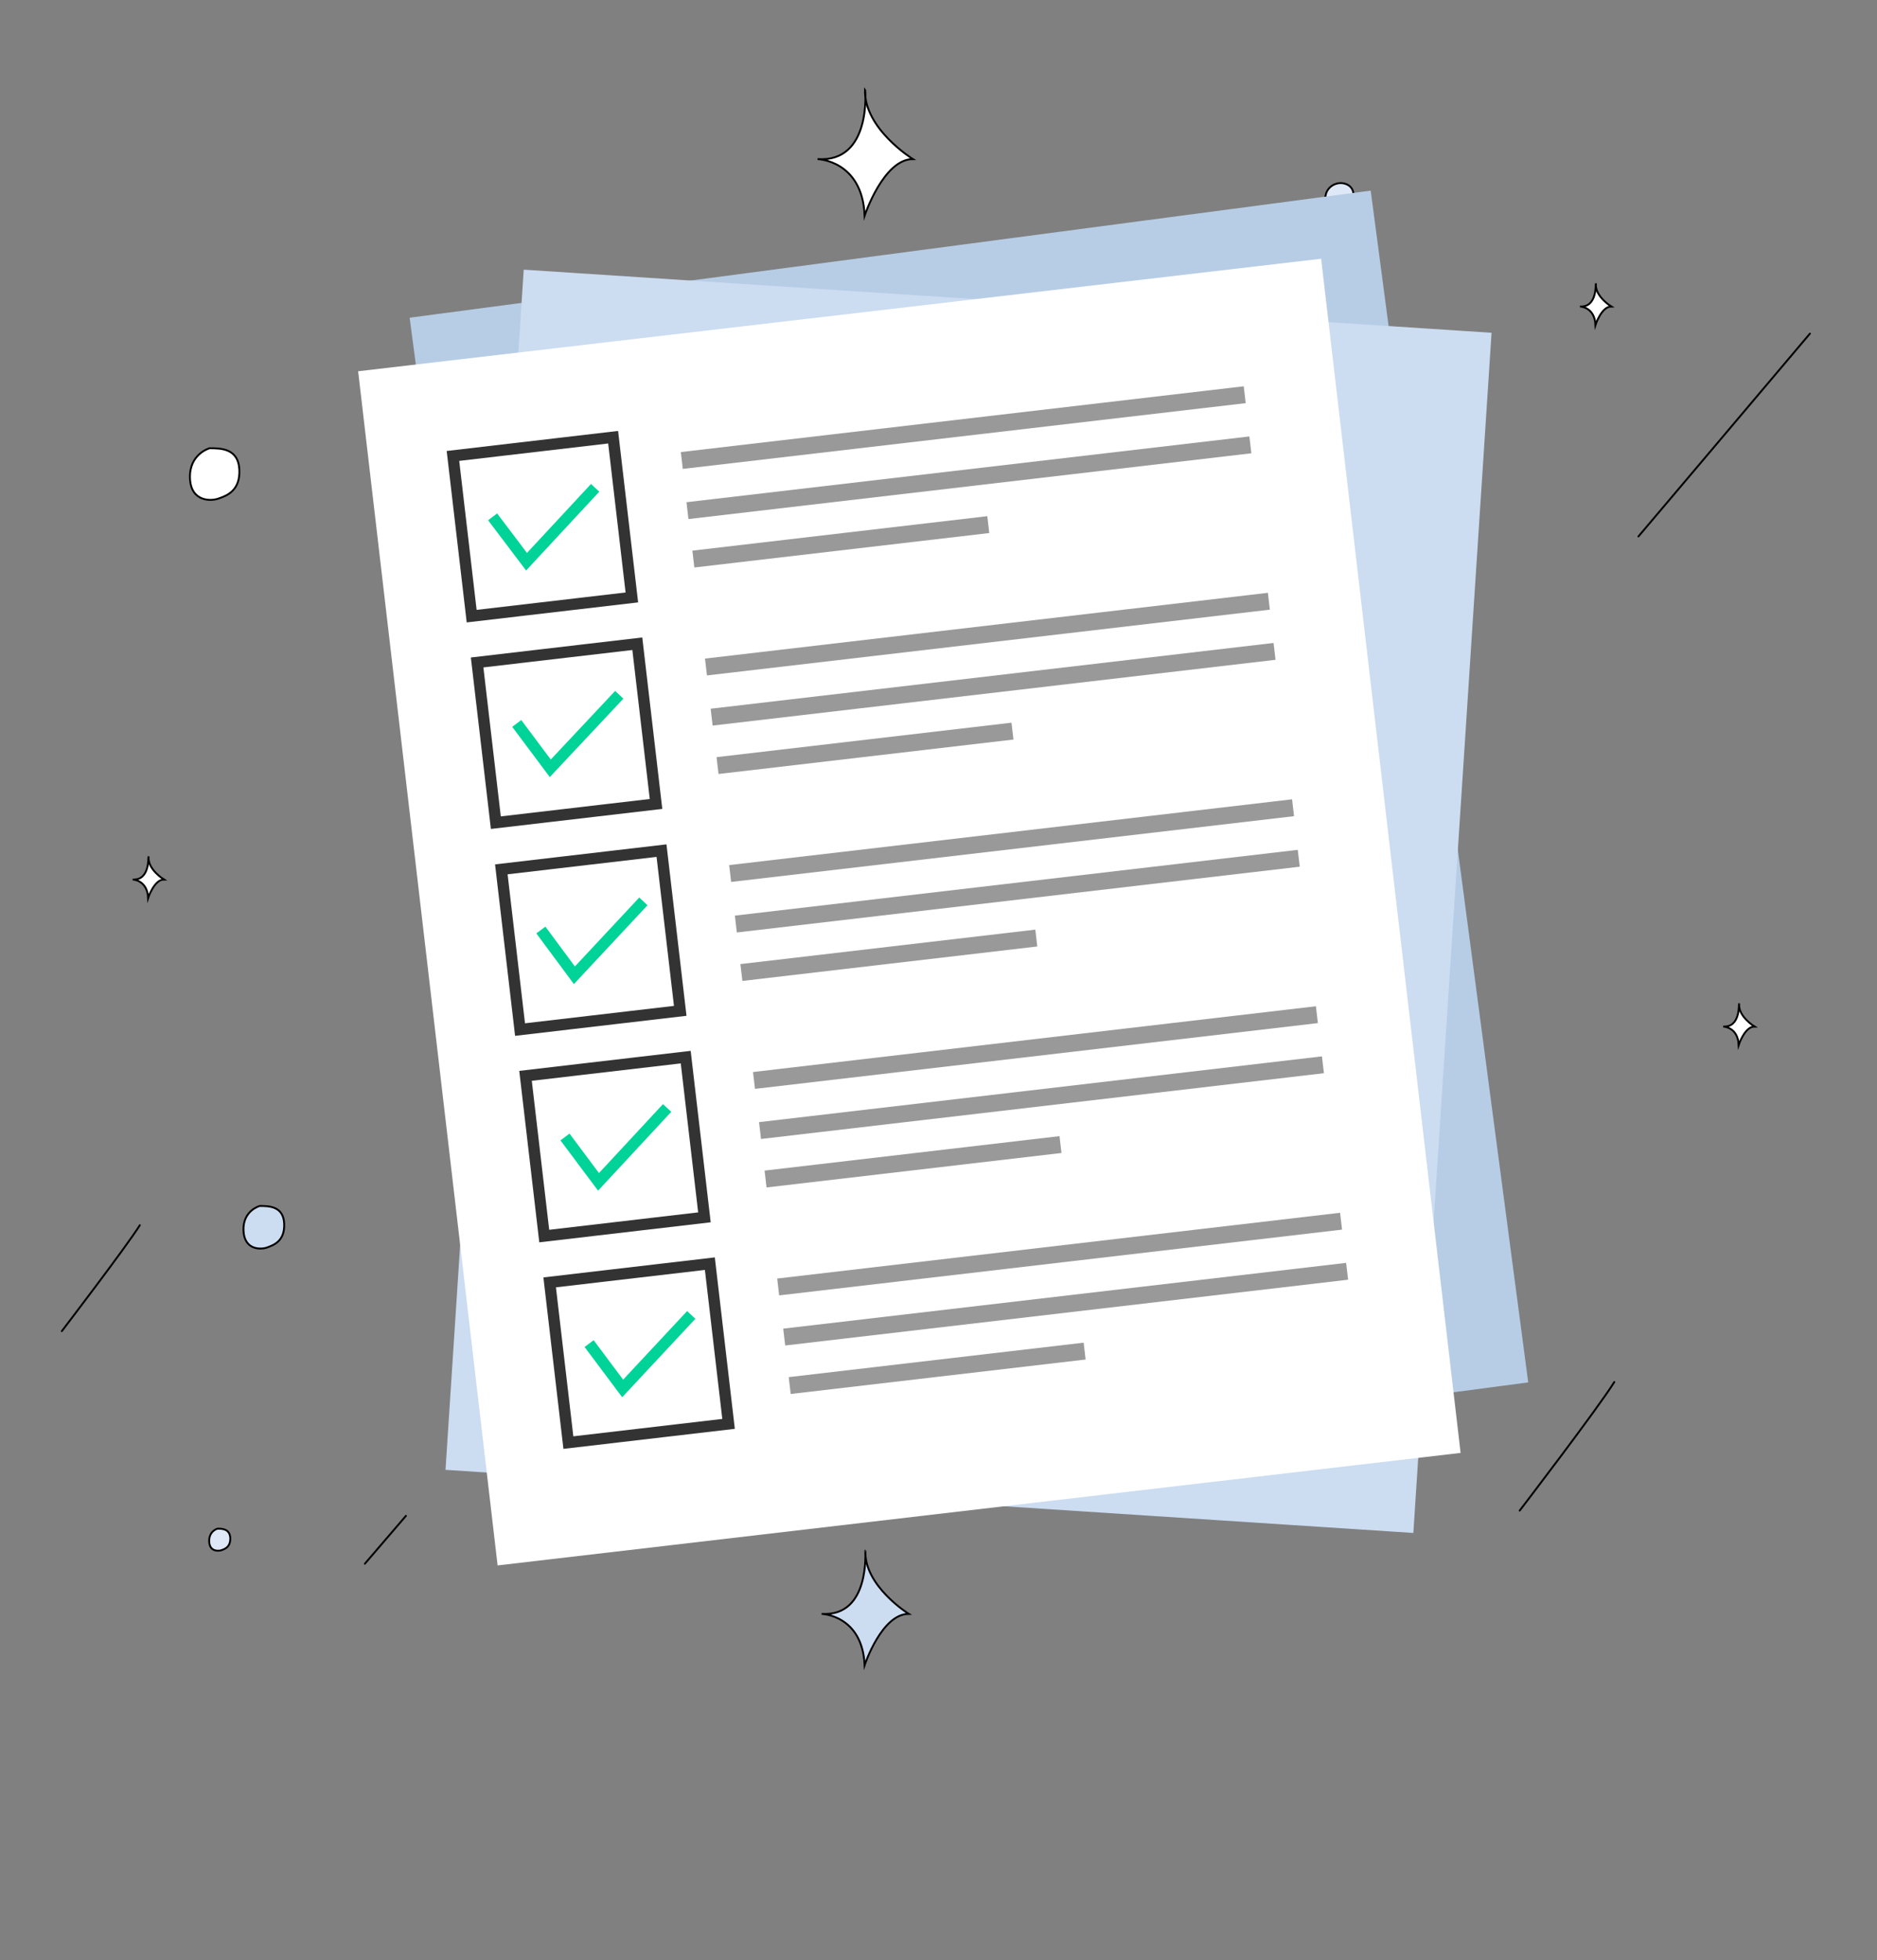 <?xml version="1.0" encoding="utf-8"?>
<!-- Generator: Adobe Illustrator 19.2.0, SVG Export Plug-In . SVG Version: 6.00 Build 0)  -->
<svg version="1.1" id="Layer_1" xmlns="http://www.w3.org/2000/svg" xmlns:xlink="http://www.w3.org/1999/xlink" x="0px" y="0px"
	 viewBox="0 0 498 520" style="enable-background:new 0 0 498 520;" xml:space="preserve">
<rect x="0" y="0" width="498" height="520" fill="#808080" stroke="none"/>
<style type="text/css">
	.st0{fill:#CCDCF1;stroke:#000000;stroke-width:0.5;stroke-linecap:round;stroke-miterlimit:10;}
	.st1{fill:#FFFFFF;stroke:#000000;stroke-width:0.5;stroke-linecap:round;stroke-miterlimit:10;}
	.st2{fill:#DFE8F6;stroke:#000000;stroke-width:0.5;stroke-linecap:round;stroke-miterlimit:10;}
	.st3{fill:none;stroke:#000000;stroke-width:0.5;stroke-linecap:round;stroke-miterlimit:10;}
	.st4{fill:#B7CDE5;}
	.st5{fill:#CCDCF1;}
	.st6{fill:#FFFFFF;}
	.st7{fill:none;stroke:#333333;stroke-width:3;stroke-miterlimit:10;}
	.st8{fill:none;stroke:#00D398;stroke-width:3;stroke-miterlimit:10;}
	.st9{fill:#999999;}
</style>
<path class="st0" d="M218,428.1c0,0,10.8,0.3,11.4,13.6c0,0,4.5-13.6,11.7-13.6c0,0-11.9-7.4-11.5-16.8
	C229.5,411.3,231,428.9,218,428.1z"/>
<path class="st1" d="M216.9,42.2c0,0,11.9,0.3,12.5,15c0,0,5-15,12.8-15c0,0-13.1-8.1-12.7-18.5C229.6,23.8,231.3,43.2,216.9,42.2z"
	/>
<path class="st1" d="M55.6,118.9c0,0-5.4,1.5-5.2,7.9c0.2,6.4,5.7,6.2,7.7,5.4c2-0.7,5.7-2,5.4-7.7
	C63.2,118.9,58.5,118.9,55.6,118.9z"/>
<path class="st1" d="M357.1,220.5c0,0-5.4,1.5-5.2,7.9c0.2,6.4,5.7,6.2,7.7,5.4c2-0.7,5.7-2,5.4-7.7
	C364.7,220.5,360,220.5,357.1,220.5z"/>
<path class="st0" d="M68.9,319.9c0,0-4.5,1.2-4.3,6.5s4.7,5.1,6.3,4.5c1.6-0.6,4.7-1.6,4.5-6.3S71.3,319.9,68.9,319.9z"/>
<path class="st2" d="M357.7,49.1c-2.4-1.4-5.6,0.1-6,2.8c-0.1,0.3-0.1,0.7-0.1,1.1c0.1,3.7,3.2,3.5,4.4,3.1c1.1-0.4,3.2-1.1,3.1-4.4
	C359.1,50.4,358.5,49.6,357.7,49.1z"/>
<path class="st1" d="M35.2,233.3c0,0,3.9,0.1,4.1,4.9c0,0,1.6-4.9,4.2-4.9c0,0-4.3-2.6-4.1-6C39.3,227.3,39.8,233.6,35.2,233.3z"/>
<path class="st2" d="M57.7,405.5c0,0-2.3,0.6-2.2,3.4c0.1,2.7,2.4,2.6,3.3,2.3c0.8-0.3,2.4-0.8,2.3-3.3
	C60.9,405.5,58.9,405.5,57.7,405.5z"/>
<path class="st3" d="M16.4,353.1c0,0,17.2-22.5,20.7-28.1"/>
<path class="st3" d="M96.8,414.8c0,0,9-10.5,10.9-12.7"/>
<path class="st3" d="M434.7,142.3c0,0,33.1-39.1,45.5-53.8"/>
<path class="st1" d="M353,387.2c0,0,5.1,0.1,5.4,6.5c0,0,2.2-6.5,5.5-6.5c0,0-5.7-3.5-5.5-8C358.5,379.2,359.2,387.6,353,387.2z"/>
<path class="st3" d="M403.2,400.7c0,0,20.9-27.3,25.1-34.1"/>
<path class="st1" d="M457.2,272.3c0,0,3.9,0.1,4.1,4.9c0,0,1.6-4.9,4.2-4.9c0,0-4.3-2.6-4.1-6C461.3,266.3,461.8,272.6,457.2,272.3z
	"/>
<path class="st1" d="M419.2,81.3c0,0,3.9,0.1,4.1,4.9c0,0,1.6-4.9,4.2-4.9c0,0-4.3-2.6-4.1-6C423.3,75.3,423.8,81.6,419.2,81.3z"/>
<rect x="128.5" y="66.1" transform="matrix(0.991 -0.131 0.131 0.991 -27.316 35.602)" class="st4" width="257.3" height="319"/>
<rect x="97.4" y="110.5" transform="matrix(6.505833e-02 -0.998 0.998 6.505833e-02 1.582 479.91)" class="st5" width="319" height="257.3"/>
<rect x="112.6" y="82.6" transform="matrix(0.993 -0.116 0.116 0.993 -26.374 29.521)" class="st6" width="257.3" height="319"/>
<rect x="122.5" y="118.4" transform="matrix(0.993 -0.116 0.116 0.993 -15.201 17.58)" class="st7" width="42.8" height="42.8"/>
<polyline class="st8" points="130.7,137.1 139.7,149 157.9,129.4 "/>
<g>
	
		<rect x="180.4" y="111.3" transform="matrix(0.993 -0.116 0.116 0.993 -11.413 30.321)" class="st9" width="150.4" height="4.5"/>
	
		<rect x="181.9" y="124.6" transform="matrix(0.993 -0.116 0.116 0.993 -12.945 30.59)" class="st9" width="150.4" height="4.5"/>
	
		<rect x="183.7" y="141.6" transform="matrix(0.993 -0.116 0.116 0.993 -15.139 26.763)" class="st9" width="78.8" height="4.5"/>
</g>
<rect x="128.9" y="173.2" transform="matrix(0.993 -0.116 0.116 0.993 -21.5 18.687)" class="st7" width="42.8" height="42.8"/>
<polyline class="st8" points="137.1,191.9 146,203.8 164.3,184.3 "/>
<g>
	
		<rect x="186.8" y="166.1" transform="matrix(0.993 -0.116 0.116 0.993 -17.712 31.428)" class="st9" width="150.4" height="4.5"/>
	
		<rect x="188.3" y="179.4" transform="matrix(0.993 -0.116 0.116 0.993 -19.243 31.697)" class="st9" width="150.4" height="4.5"/>
	
		<rect x="190.1" y="196.4" transform="matrix(0.993 -0.116 0.116 0.993 -21.437 27.869)" class="st9" width="78.8" height="4.5"/>
</g>
<rect x="135.3" y="228.1" transform="matrix(0.993 -0.116 0.116 0.993 -27.801 19.795)" class="st7" width="42.8" height="42.8"/>
<polyline class="st8" points="143.5,246.7 152.4,258.7 170.7,239.1 "/>
<g>
	
		<rect x="193.2" y="220.9" transform="matrix(0.993 -0.116 0.116 0.993 -24.01 32.533)" class="st9" width="150.4" height="4.5"/>
	
		<rect x="194.7" y="234.3" transform="matrix(0.993 -0.116 0.116 0.993 -25.542 32.803)" class="st9" width="150.4" height="4.5"/>
	
		<rect x="196.4" y="251.3" transform="matrix(0.993 -0.116 0.116 0.993 -27.736 28.977)" class="st9" width="78.8" height="4.5"/>
</g>
<rect x="141.7" y="282.9" transform="matrix(0.993 -0.116 0.116 0.993 -34.093 20.896)" class="st7" width="42.8" height="42.8"/>
<polyline class="st8" points="149.9,301.6 158.8,313.5 177,293.9 "/>
<g>
	
		<rect x="199.5" y="275.8" transform="matrix(0.993 -0.116 0.116 0.993 -30.308 33.639)" class="st9" width="150.4" height="4.5"/>
	
		<rect x="201.1" y="289.1" transform="matrix(0.993 -0.116 0.116 0.993 -31.842 33.91)" class="st9" width="150.4" height="4.5"/>
	
		<rect x="202.8" y="306.1" transform="matrix(0.993 -0.116 0.116 0.993 -34.034 30.082)" class="st9" width="78.8" height="4.5"/>
</g>
<rect x="148.1" y="337.7" transform="matrix(0.993 -0.116 0.116 0.993 -40.4 22.008)" class="st7" width="42.8" height="42.8"/>
<polyline class="st8" points="156.3,356.4 165.2,368.3 183.4,348.8 "/>
<g>
	
		<rect x="205.9" y="330.6" transform="matrix(0.993 -0.116 0.116 0.993 -36.608 34.747)" class="st9" width="150.4" height="4.5"/>
	
		<rect x="207.5" y="343.9" transform="matrix(0.993 -0.116 0.116 0.993 -38.138 35.014)" class="st9" width="150.4" height="4.5"/>
	
		<rect x="209.2" y="360.9" transform="matrix(0.993 -0.116 0.116 0.993 -40.338 31.192)" class="st9" width="78.8" height="4.5"/>
</g>
</svg>
